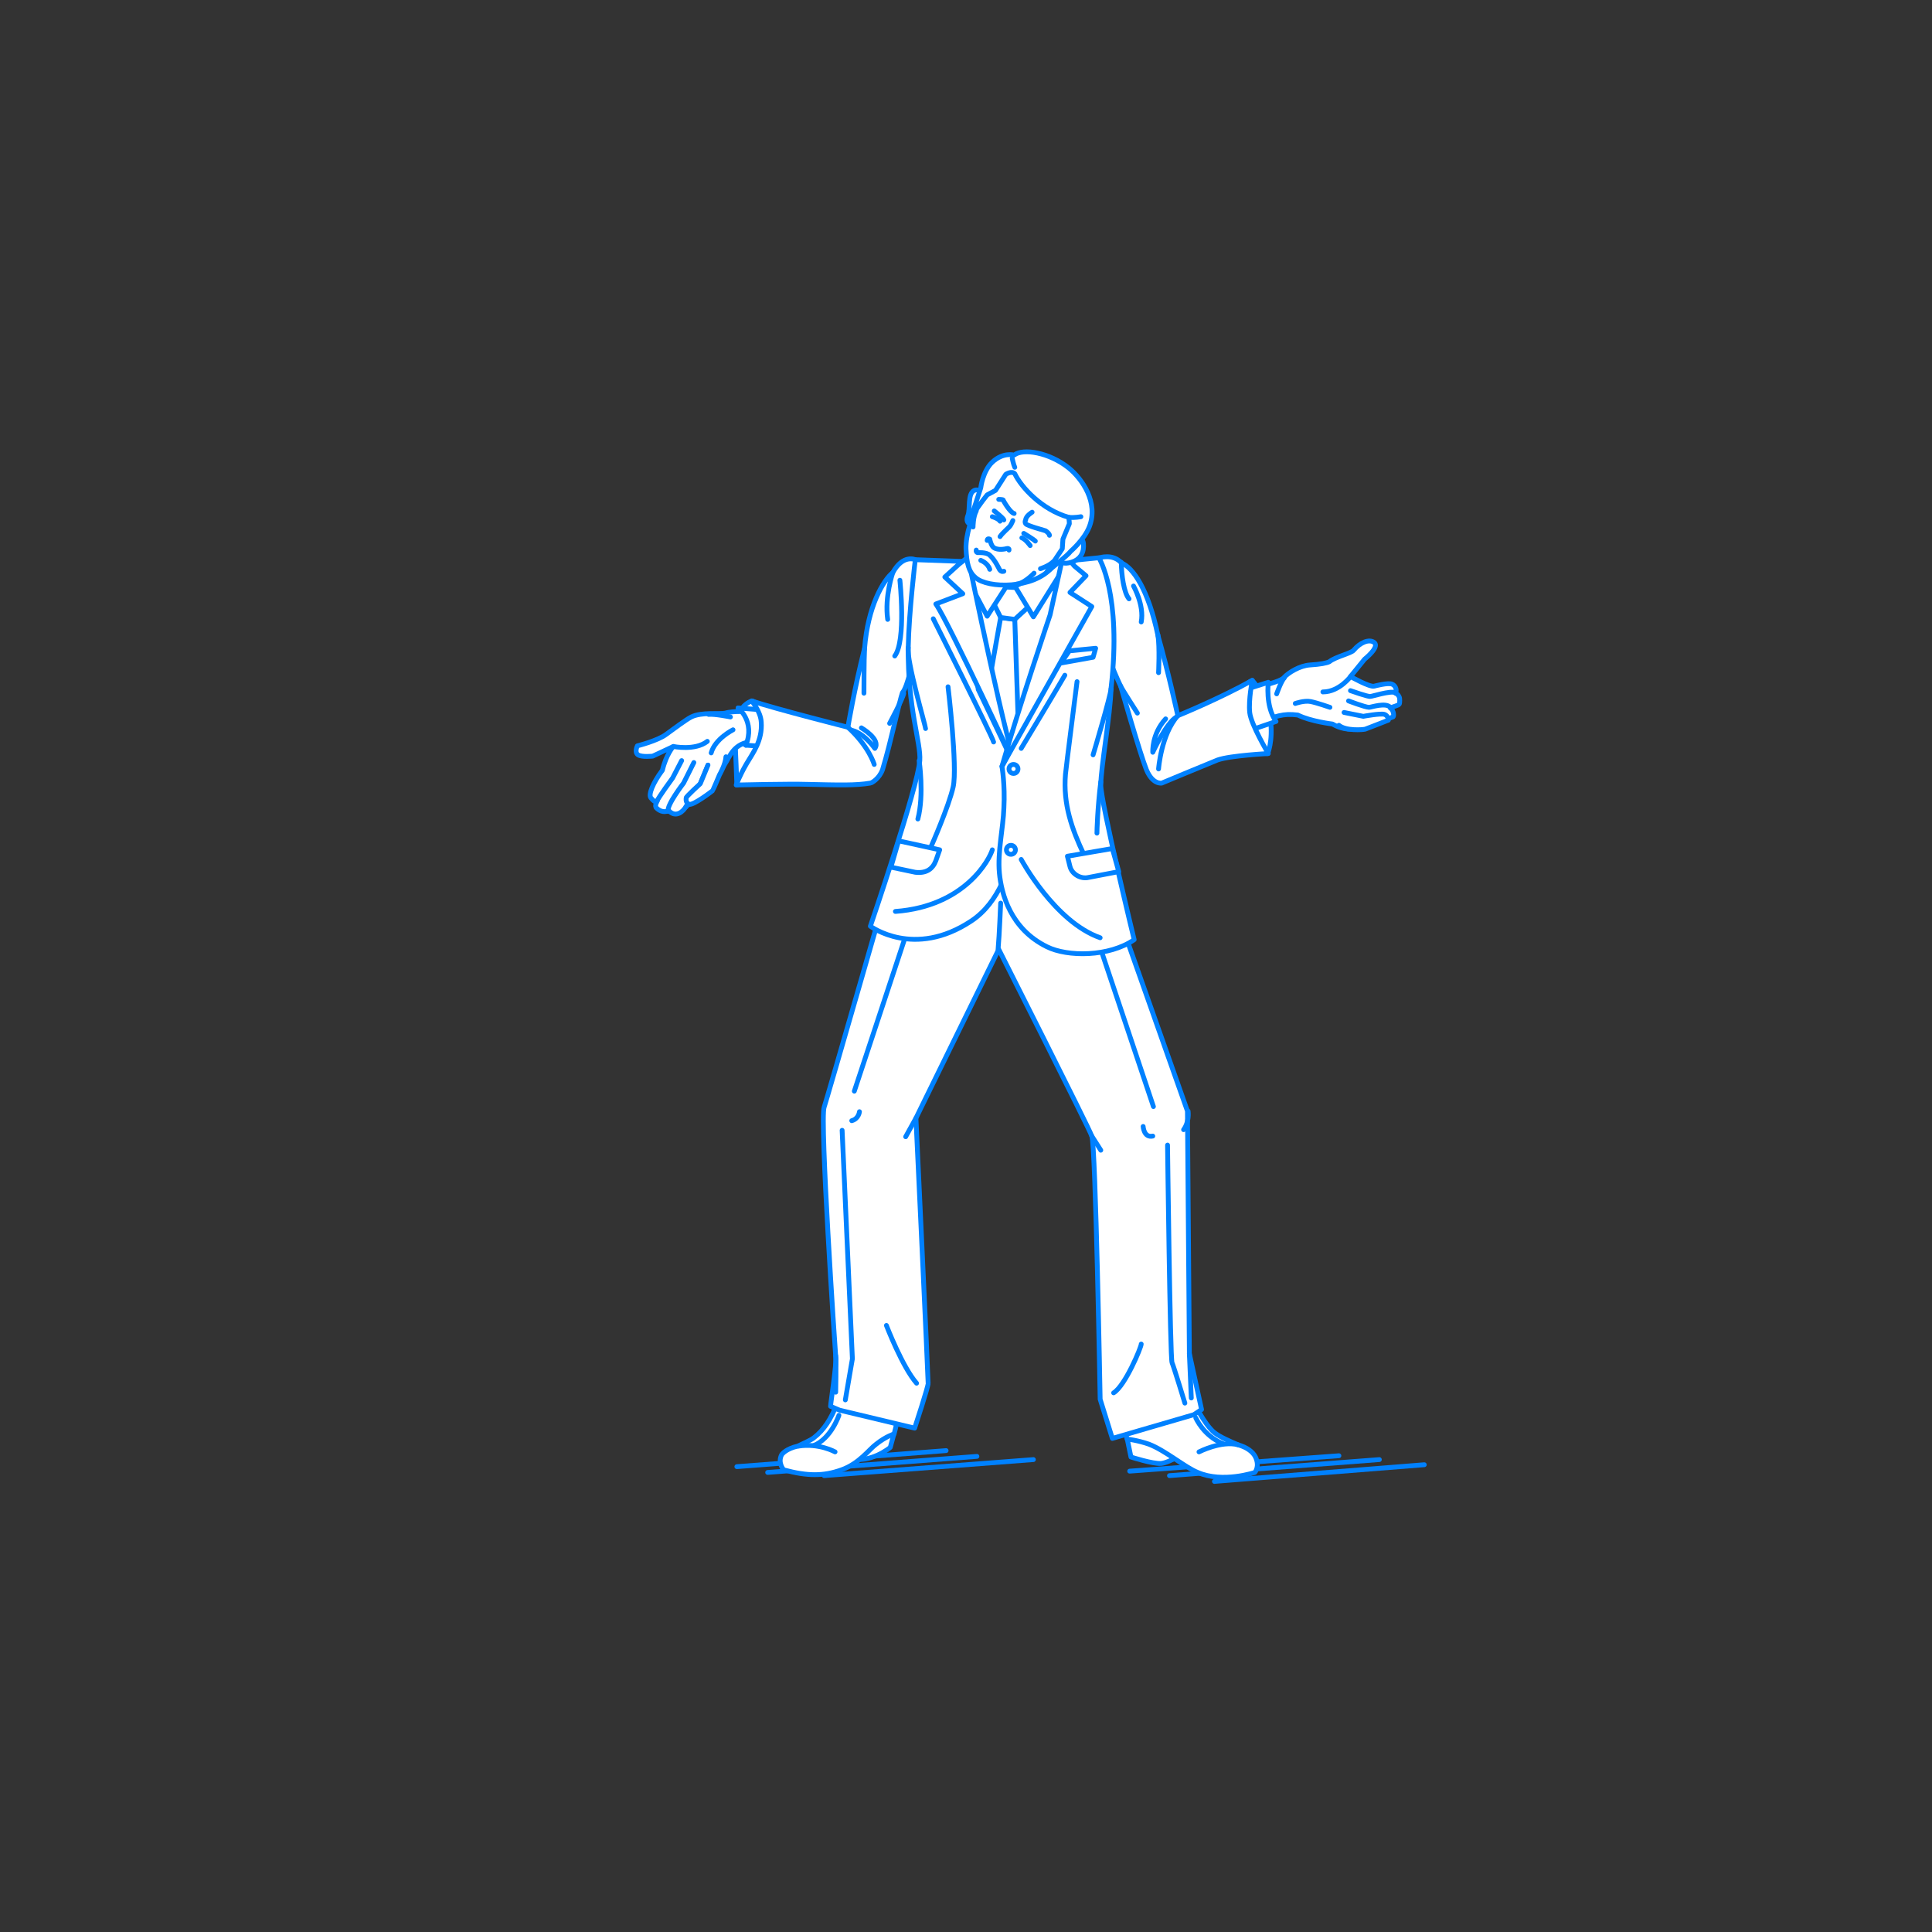 <?xml version="1.0" encoding="utf-8"?>
<!-- Generator: Adobe Illustrator 22.0.1, SVG Export Plug-In . SVG Version: 6.00 Build 0)  -->
<svg version="1.1" id="レイヤー_1" xmlns="http://www.w3.org/2000/svg" xmlns:xlink="http://www.w3.org/1999/xlink" x="0px"
	 y="0px" viewBox="0 0 301 301" style="enable-background:new 0 0 301 301;" xml:space="preserve">
<rect x="0" y="0" width="301" height="301" fill="#333333" stroke="none"/>
<style type="text/css">
	.st0{fill:none;}
	.st1{fill:none;stroke:#0081FF;stroke-width:0.75;stroke-linecap:round;stroke-linejoin:round;stroke-miterlimit:10;}
	.st2{fill:#FFFFFF;stroke:#0081FF;stroke-width:0.75;stroke-linecap:round;stroke-linejoin:round;stroke-miterlimit:10;}
	.st3{fill:#0081FF;stroke:#0081FF;stroke-width:0.75;stroke-linecap:round;stroke-linejoin:round;stroke-miterlimit:10;}
</style>
<g id="guide">
</g>
<rect y="1" class="st0" width="300" height="300"/>
<g>
	<g>
		<line class="st1" x1="189.2" y1="230.8" x2="221.9" y2="228.2"/>
		<line class="st1" x1="182.2" y1="229.9" x2="214.9" y2="227.4"/>
		<line class="st1" x1="176" y1="229.2" x2="208.6" y2="226.8"/>
	</g>
	<g>
		<line class="st1" x1="128.4" y1="229.9" x2="161" y2="227.4"/>
		<line class="st1" x1="119.6" y1="229.4" x2="152.2" y2="226.9"/>
		<line class="st1" x1="114.8" y1="228.5" x2="147.4" y2="226"/>
	</g>
	<g>
		<g>
			<path class="st2" d="M117.2,109.2c0,0-0.6,0.1-1.3,0.8s-1.5,4.3-1.4,5.4c0.1,1,0.3,6.9,0.3,6.9s4.5-2.6,5.2-4.9
				S118.7,109.7,117.2,109.2z"/>
			<path class="st2" d="M115,110.3c0,0-0.3,2.5-0.1,3.8c0.2,1.3,1.3,2,1.3,2s1-1.8,0.8-3.3S115,110.3,115,110.3z"/>
			<g>
				<g>
					<path class="st2" d="M116.8,110.9c0,0-2.5-0.2-3.8,0.2c-0.9,0.2-3.7-0.2-5.3,0.6c-0.8,0.4-2.8,1.9-3.9,2.7
						c-1.3,1-4.5,1.8-4.5,1.8s-0.5,1,0.1,1.4s2.3,0.2,2.3,0.2l3.2-1.5c0,0-1.1,1.2-1.7,3.7c-1.5,2-2.2,3.8-1.8,4.3
						c0.8,1,1,0.5,1,0.5s-0.5,0.8-0.1,1.1c0.3,0.3,1,0.8,1.9,0.4c1.1,1.2,2.3,0.1,2.7-0.7c0,0,3-1.8,3.5-2.8
						c0.9-1.1,2.2-3.2,2.8-4.2c0.8-1.4,1.6-3.3,5.2-3.1l1.1-3.6C119.5,111.9,118.1,110.9,116.8,110.9z"/>
					<path class="st2" d="M113.8,111.7c0,0-2.5-0.5-3.4-0.4"/>
					<path class="st2" d="M104.9,116.3c0,0,3.4,0.7,5.3-0.8"/>
				</g>
				<path class="st2" d="M106.2,118.5l-1.4,2.7c0,0-2.2,3-2.5,3.7"/>
				<path class="st2" d="M108.1,118.8l-1.6,3.2c0,0-2.7,3.5-2.4,4.4"/>
				<polyline class="st2" points="110.3,119.2 109.1,122.1 106.9,125.7 				"/>
				<path class="st2" d="M110.3,119.2l-1.2,2.9c0,0-2.2,2-2.2,2.2c0,0.3-0.1,0.8,0.5,1s3.5-2,3.6-2.1c0.1-0.1,1.1-2.5,1.1-2.5
					s0.9-1.5,1-2.8"/>
				<path class="st2" d="M114.2,113.7c0,0-2.8,1.4-3.4,3.6"/>
			</g>
			<path class="st2" d="M115,110.3c0,0,2.7,2.1,1.2,5.8l4.4,0.3c0,0-0.2-4.1-0.6-5.7L115,110.3z"/>
			<path class="st2" d="M142.6,87.2c0,0-1.9-0.9-3.5,2c-1.5,1.2-3.9,5.3-4.4,11.8c-1.6,6.3-2.6,12.3-2.6,12.3s-11.1-2.8-15-4.1
				c0,0,1.4,1.6,1.5,3.3c0.2,2.9-1.3,4.8-2.3,6.5c-1.1,1.9-1.6,3.3-1.6,3.3s8.2-0.2,11.2-0.1c4.7,0.1,7.4,0.2,9.7-0.2
				c0.2,0,1.4-0.7,1.9-2.1c1.3-4.3,2.6-10.6,3.1-12C142.1,106.3,144.6,91.5,142.6,87.2z"/>
			<path class="st2" d="M136.2,119.1c0,0-0.8-2.8-4.1-5.8"/>
			<path class="st2" d="M139.1,89.2c0,0-1.3,3.7-0.8,7.3"/>
			<path class="st1" d="M134.2,113.4c0,0,3.1,1.8,2.1,3.2c0,0-1.6-2.3-3.5-2.8"/>
			<path class="st2" d="M140.2,90.4c0,0,1,9.4-0.8,11.8"/>
			<path class="st1" d="M134.6,108c0,0,0-5.3,0.1-7"/>
			<path class="st1" d="M138.6,112.7c0,0,2.1-3.9,2.2-4.7"/>
		</g>
		<g>
			<path class="st2" d="M139.3,223.3l-0.6,2.2c0,0-3.1,2.6-6.3,1.7l3-3.9L139.3,223.3z"/>
			<path class="st2" d="M126.8,224c-0.5,0.4-1.5,0.8-2.5,1.3c-1.8,0.4-2.4,1.2-2.5,1.3c-0.7,1.3,0.3,2.4,0.3,2.4c3.7,1,6.2,1,9,0
				c2.8-1,4.3-3.2,5.4-4c1.5-1.2,2.8-1.6,2.8-1.6s1.4-4.9,0.6-7.3c-0.8-2.4-1.3-12-1.3-12l-6.6,0.5C132,204.5,133.2,219.1,126.8,224
				z"/>
			<path class="st1" d="M130.7,220.5c0,0-1.2,3.6-3.9,4.7"/>
			<path class="st2" d="M130.1,226.2c0,0-2.5-1.4-5.7-0.9"/>
		</g>
		<path class="st2" d="M175.6,224.1l0.6,2.9c0,0,3.4,1.1,4.7,1c1.3-0.1,4.3-2,4.3-2s-7.2-3.4-7.7-3.5
			C177,222.4,175.6,224.1,175.6,224.1z"/>
		<path class="st2" d="M185.9,218.3c0,0,1.7,3.6,3.3,4.9c0.9,0.7,2.3,1.3,3.7,1.9c1.4,0.4,2.3,1.1,2.7,1.9c0.7,1.5-0.1,2.4-0.1,2.4
			s-5,1.7-8.9,0c-2-0.8-5-3.4-7.6-4.4c-1.7-0.6-3.4-0.8-3.4-0.8s-0.8-2.3,0.1-6.3c0.9-4,0.2-13.7,0.2-13.7l6.1-0.1
			C181.9,204,183.1,214,185.9,218.3z"/>
		<path class="st2" d="M139.3,134.8c0,0-10.6,36.9-10.9,37.7c-0.7,1.9,1.7,37.7,1.8,38.8c0.2,1-0.8,7.3-0.8,7.8l1.4,0.6l11.7,2.8
			c0,0,2.2-6.7,2.1-7c0-1-1.9-41.3-1.9-41.3l12.9-26.3c0,0,14,27.7,14.5,29.1c0.6,1.4,1.3,41,1.3,41l1.9,6.1l12.7-3.7l1.2-0.8
			l-1.9-8.7l-0.3-37.8l-13-36.8c0,0-16.6-6.5-18.1-6.6C152.3,129.6,139.3,134.8,139.3,134.8z"/>
		<polyline class="st1" points="131.2,176.1 132.8,211.7 131.7,218.1 		"/>
		<path class="st1" d="M181.9,178.4c0,0,0.4,33.2,0.7,33.9c0.3,0.7,2,6.3,2,6.3"/>
		<path class="st1" d="M155.9,140.7c0,0-0.2,5-0.4,7.2"/>
		<path class="st1" d="M138.1,206.5c0,0,2.5,6.5,4.7,9"/>
		<path class="st1" d="M177.8,209.4c0,0.5-2.5,6.5-4.3,7.6"/>
		<path class="st1" d="M186.3,220.9c0,0,1.2,2.8,4.2,4"/>
		<line class="st1" x1="141.1" y1="177.1" x2="142.7" y2="174.2"/>
		<path class="st1" d="M133.9,173.2c0,0-0.1,1.1-1.2,1.4"/>
		<line class="st1" x1="133.1" y1="170" x2="141.2" y2="145.5"/>
		<path class="st1" d="M171.2,147c0,0,8.1,24.2,8.5,25.4"/>
		<line class="st1" x1="171.5" y1="179.2" x2="170.1" y2="177"/>
		<path class="st1" d="M184.4,176c0,0,0.9-1.1,0.7-2.9"/>
		<path class="st1" d="M178.1,175.5c0,0,0.1,1.8,1.5,1.5"/>
		<line class="st1" x1="185.6" y1="217.8" x2="185.3" y2="210.9"/>
		<path class="st1" d="M130.2,216.9c0,0,0.1-4.5,0-5.7"/>
		<path class="st2" d="M195.1,106c0,0,2.2,2.5,2.6,4.6c0.8,4,0,6.3-0.2,6.8c0,0-5.3,0-6.2-4.2C190.5,109,194.4,106.3,195.1,106z"/>
		<g>
			<g>
				<g>
					<path class="st2" d="M193.9,107.5c0,0,5.4-1.1,6.1-1.9c0.7-0.8,2.5-1.9,4.1-2s2.6-0.3,3-0.5c1-0.8,3.4-1.3,3.8-1.8
						c1-1.2,2.4-1.8,3.2-1.2c0.9,0.7-1.5,2.6-1.5,2.6l-2.2,2.7c0,0,3,1.7,3.7,1.5c0,0,2.2-0.6,2.8-0.3c0.5,0.2,0.8,0.9,0.5,1.4
						c0,0,0.4,0.1,0.6,0.6c0.1,0.2,0.1,0.9,0,1.1c-0.1,0.2-1,0.4-1.4,0.6c0.6,0.4,0.6,1.4,0.4,1.4c-1.5,0.6-5.4,1.8-6.4,1.9
						c-1.6,0.1-3-0.8-3-0.8s-3.4-0.4-5.4-1.4c-2.4-0.3-3.2,0.2-6.6,1.2C195.6,112,193.9,107.5,193.9,107.5z"/>
					<path class="st2" d="M210.5,105.3c0,0-1.8,2.5-4.4,2.5"/>
					<path class="st1" d="M210.4,107.6c0,0,2.8,1,3.1,0.9c0.3,0,3-0.9,3.9-0.6"/>
					<path class="st1" d="M210.1,109.2c0,0,2.6,1,3.2,1c0.3,0,2.6-0.8,3.3,0"/>
					<path class="st2" d="M209.4,111l3,0.6c0,0,2.7-0.5,3.3-0.3s0.6,0.9,0.6,0.9s-3.3,1.3-3.6,1.4c-0.4,0.1-3,0.3-4.1-0.6"/>
				</g>
				<path class="st2" d="M193.5,107.6l4.1-1.3c0,0-0.5,3.7,1.2,6.1l-4.4,1.5C194.3,113.9,192.2,110.5,193.5,107.6z"/>
			</g>
			<path class="st1" d="M201.8,109.6c0,0,1.4-0.5,2.4-0.3s3,0.9,3,0.9"/>
			<path class="st1" d="M198.9,108.1c0,0,0.7-2,1.2-2.5"/>
		</g>
		<g>
			<path class="st2" d="M171.3,86.9c0,0,2.1-0.7,3.4,0.8c1.8,0.7,4.2,4.1,5.7,11.3c1.6,5.6,3.1,12.5,3.1,12.5s6.4-2.6,11.6-5.5
				c0,0-0.6,3-0.4,5c0.2,1.9,2.9,6.4,2.9,6.4s-5.9,0.3-7.9,1c-2,0.8-8.7,3.6-8.7,3.6s-1.4,0.3-2.4-2.1c-1-2.5-4-13-4-13
				S168.2,94,171.3,86.9z"/>
			<path class="st2" d="M180.5,119.8c0,0,0.4-5.4,3-8.3"/>
			<path class="st2" d="M183.3,111.7c-1.6,0.9-3.7,5.5-3.7,5.5s-0.2-2.8,2-5.2"/>
		</g>
		<polygon class="st2" points="163.9,116.5 147.7,115.1 151,87.9 157.5,93.2 165.6,87.8 		"/>
		<path class="st2" d="M151.7,82.7c0,0,0.4,7.6-0.1,8.7c0,0,5.4,2,5.6,1.9c0.3-0.1,8.9-2.1,8.9-2.1s-1.3-7.8-1.2-10.3
			C164.9,80.9,152.6,82.6,151.7,82.7z"/>
		<path class="st2" d="M155.9,96.2c0,0-5.5,30.7-5.5,32.4l4.8,5.7l4-5.1l-1.1-32.7L155.9,96.2z"/>
		<polygon class="st2" points="154.6,93.6 155.9,96.2 158.1,96.5 160.6,94.2 159.3,91.6 155.6,91.4 		"/>
		<path class="st2" d="M165.5,84.9c0,0-5.2,5.9-7.4,6.4l2.9,4.8l4.8-7.7L165.5,84.9z"/>
		<path class="st2" d="M156.9,91.2c0,0-3.7-2.5-5.8-6.3l-0.7,4.7l3.4,6.4L156.9,91.2z"/>
		<path class="st2" d="M158.8,120.8c0,0,1.2,17-7.5,22.7c-8.9,5.9-15.7,0.8-15.7,0.8s7.4-21.7,7.7-25.8c0.2-2.8-1.9-8.1-1.8-17.6
			c0.1-5.5,1.1-13.7,1.1-13.7l8.2,0.3l1.6,19.9L158.8,120.8z"/>
		<path class="st2" d="M150.8,86.8c0,0,6.5,31.9,8,33.9c0,0-10.9-23.6-13-26.6l4.2-1.6l-2.8-2.6l2.2-2L150.8,86.8z"/>
		<path class="st2" d="M156.1,119.4c0,0,0.5,2.8,0.3,6.5c-0.1,3.1-1,6.8-0.7,10.1c0.3,3.2,1.7,8.7,7.4,11.5
			c3.2,1.6,9.7,1.6,13.6-1.1c0,0-5.2-21.4-5.2-24.1c0-2.7,1.5-10.9,1.6-15.1c1.7-14.6-1.9-20.3-1.9-20.3s-4.9,0.5-5.3,0.5l-4.8,22.4
			L156.1,119.4z"/>
		<path class="st2" d="M165.5,84.9"/>
		<path class="st2" d="M165.7,86.2l-2.1,9.6c0,0-4.8,14.2-7.5,23.6l14-24.9l-3.4-2.2l2.5-2.6l-1.8-1.5L165.7,86.2z"/>
		<circle class="st2" cx="157.9" cy="119.8" r="0.7"/>
		<circle class="st2" cx="157.5" cy="132.4" r="0.7"/>
		<path class="st2" d="M159.1,133.9c0,0,5.2,9.7,12.3,12.2"/>
		<path class="st2" d="M140,131l6.4,1.4l-0.6,1.7c-0.5,1.3-1.5,2-3.2,1.8l-3.8-0.8L140,131z"/>
		<polygon class="st2" points="166.6,101.4 170.7,101 170.3,102.4 165.3,103.3 		"/>
		<path class="st1" d="M167.8,106.2c0,0-1.7,13.3-1.8,14.4c-0.4,4.7,1,8.6,2.9,12.6"/>
		<path class="st1" d="M170.9,129.8c0-0.4,0.1-4,0.6-8"/>
		<path class="st1" d="M147.7,107c0,0,1.5,12.5,0.8,15.6c-0.7,3.1-3.4,9.2-3.4,9.2"/>
		<path class="st2" d="M154.6,132.4c-0.4,1.4-4.2,8.8-15.1,9.6"/>
		<path class="st2" d="M145.4,96.4c0,0,9.2,18.3,9.4,19.2"/>
		<path class="st2" d="M159.1,116.6c0,0,5.6-9.3,6.8-11.4"/>
		<g>
			<path class="st2" d="M153.2,78c0,0-0.2-2.1-1.4-1.6c-1.1,0.5-0.6,2.9-1,3.9c-0.5,1.3,0.5,1.4,0.5,1.4"/>
			<path class="st2" d="M154.5,74.6c0,0-4.1,6.3-4,10.9c0.1,2.2,0.4,3.6,1.5,4.5c1.9,1.7,9,1.8,11.9-1.6s4.5-6.8,3.5-10.7
				C166.5,73.9,160,71.3,154.5,74.6z"/>
			<path class="st2" d="M167.5,84.2c0,0,1.2-0.8,1.3,0.5c0.1,1.2-0.3,2.6-2.3,3c-1.1,0.2-1.2-0.3-1.2-0.3"/>
			<path class="st3" d="M151.2,81c-0.1,0.2-0.2,0.4-0.2,0.5L151.2,81z"/>
			<path class="st2" d="M166.5,72.9c-3-2.4-7.1-3.1-8.5-2c0,0-1.7-0.5-3.4,1.1c-1.5,1.4-1.8,4-1.8,4l-1.6,4.9c0.5-1,1.7-2.7,2.6-3.8
				l1.3-0.7l1.6-2.5c0,0,0.9-0.6,1.4-0.1c1,2.1,4.2,5.6,8.4,6.8c0,0,0.1,0.6,0.1,1l-1,2.4l-0.1,1.5l-2.4,3.6c0,0,3.3-2.6,3.7-3.2
				c0,0,2.1-1.8,2.9-3.8C171.2,78.3,168.6,74.6,166.5,72.9z"/>
			<path class="st1" d="M152.1,85.7c0,0-0.1,0.3,0.2,0.4c0,0,1.4-0.1,1.9,0.4c0.8,0.7,1.5,2.2,1.5,2.2c0.3,0.5,0.7,0.3,0.7,0.3"/>
			<path class="st1" d="M152.8,87.3c0,0,1.1,0.4,1.4,1.4"/>
			<path class="st2" d="M155.6,77.8c0,0,0.6,0,0.7,0.1c0,0.1,1.1,2,1.7,2.1"/>
			<path class="st1" d="M157.8,81.1c0,0-0.2,0.5-0.4,0.8s-1.2,1.1-1.6,1.7"/>
			<path class="st1" d="M153.8,84.2c0,0,0-0.4,0.4-0.2c0,0,0.2,1,0.6,1.3c0.7,0.5,1.9,0.2,1.9,0.2s0.6-0.2,0.5,0.2"/>
			<g>
				<path class="st1" d="M159.5,83.1c0,0,1.5,0.9,1.8,1.2"/>
				<path class="st1" d="M160.5,85c0,0-0.7-1-1.3-1.2"/>
			</g>
			<g>
				<path class="st1" d="M154.9,79.6c0,0,1.4,1.1,1.5,1.4"/>
				<path class="st1" d="M154.6,80.5c0,0,1,0.3,1.2,0.7"/>
			</g>
			<path class="st1" d="M168.4,80.5c0,0-1,0.2-1.9,0.1"/>
			<path class="st1" d="M162.1,88.6c0,0,1.3-0.4,2-1.1"/>
			<path class="st1" d="M151.6,82.1c0,0,0-1.6,0.5-2.5"/>
			<path class="st1" d="M160.8,79.8c0,0-1,0.6-1,1.2c0,0-0.2,0.3,0,0.6s2.8,1,3.1,1.1c0.3,0.2,0.6,0.5,0.6,0.7"/>
			<path class="st2" d="M161.1,89.3c0,0-1.5,1.6-2.7,1.7"/>
		</g>
		<path class="st2" d="M173.3,132.2l-7,1.2l0.4,1.6c0.3,1.2,1.7,2,2.9,1.7l4.7-0.9L173.3,132.2z"/>
		<path class="st1" d="M143.2,118.5c0,0,0.8,5.3-0.2,9.1"/>
		<path class="st2" d="M175.9,93.3c-0.8-0.9-1.2-3.8-1.2-5.7"/>
		<path class="st2" d="M180.5,104.8c0,0,0.2-3.9-0.1-5.9"/>
		<path class="st2" d="M176.6,91.3c0,0,1.7,3,1.2,5.6"/>
		<path class="st1" d="M170.3,117.6c0.1-0.3,2.7-9.1,2.8-10.3"/>
		<path class="st1" d="M177.2,111.1c0,0-2.5-3.9-2.6-4.2"/>
		<path class="st1" d="M144.2,113.5c0-0.4-3-10.6-2.7-12.6"/>
		<path class="st2" d="M157.7,71.4c0,0,0.2,1,0.4,1.4"/>
		<path class="st2" d="M186.8,226.2c0,0,3.5-1.8,6.1-1.1"/>
	</g>
</g>
</svg>
